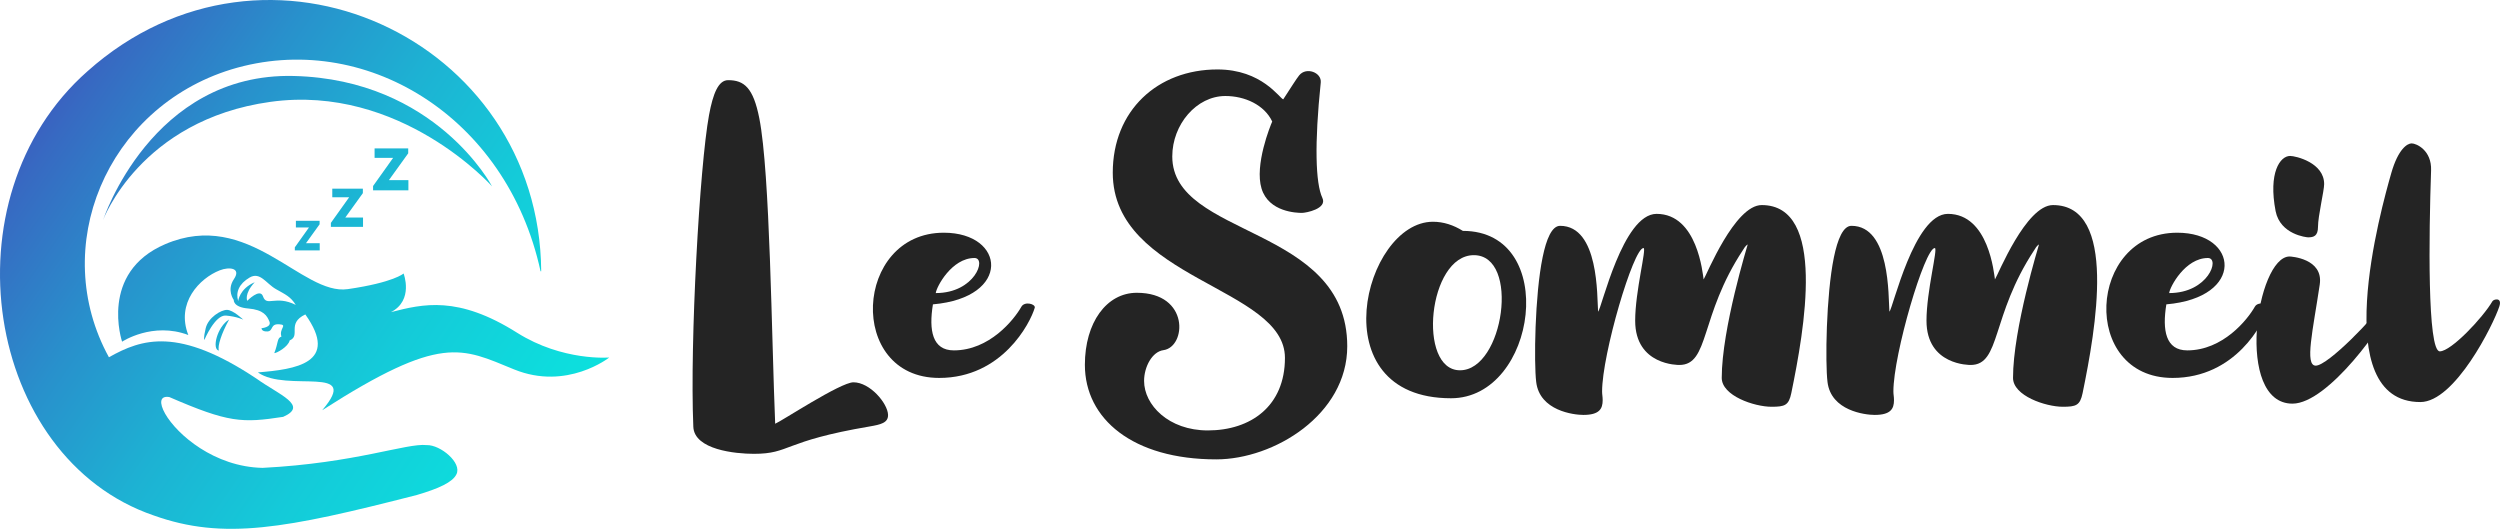 <?xml version="1.0" encoding="utf-8"?>
<!-- Generator: Adobe Illustrator 16.0.0, SVG Export Plug-In . SVG Version: 6.00 Build 0)  -->
<!DOCTYPE svg PUBLIC "-//W3C//DTD SVG 1.1//EN" "http://www.w3.org/Graphics/SVG/1.1/DTD/svg11.dtd">
<svg version="1.1" id="Calque_1" xmlns="http://www.w3.org/2000/svg" xmlns:xlink="http://www.w3.org/1999/xlink" x="0px" y="0px"
	 width="243.061px" height="51.416px" viewBox="-6.294 8.621 243.061 51.416" enable-background="new -6.294 8.621 243.061 51.416"
	 xml:space="preserve">
<g>
	<g>
		
			<linearGradient id="SVGID_1_" gradientUnits="userSpaceOnUse" x1="60.28" y1="-15.68" x2="-33.261" y2="49.047" gradientTransform="matrix(1 0 0 -1 8.34 54.165)">
			<stop  offset="0" style="stop-color:#08EBE0"/>
			<stop  offset="0.148" style="stop-color:#09E8DF"/>
			<stop  offset="0.277" style="stop-color:#0DDDDD"/>
			<stop  offset="0.399" style="stop-color:#14CBD9"/>
			<stop  offset="0.516" style="stop-color:#1DB2D3"/>
			<stop  offset="0.629" style="stop-color:#2891CC"/>
			<stop  offset="0.741" style="stop-color:#376AC2"/>
			<stop  offset="0.849" style="stop-color:#473BB8"/>
			<stop  offset="0.936" style="stop-color:#5710AE"/>
		</linearGradient>
		<path fill="url(#SVGID_1_)" d="M43.979,40.971c-5.764-3.637-9.156-2.797-12.263-2.002c2.24-1.156,1.229-3.759,1.229-3.759
			s-0.939,0.869-5.422,1.521c-4.481,0.648-9.613-7.861-17.757-4.37c-6.458,2.768-4.189,9.48-4.189,9.48s2.969-1.964,6.439-0.647
			c-1.22-3.116,1.092-5.523,3.058-6.291c0.931-0.366,2.11-0.229,1.377,0.854c-0.731,1.08-0.018,2.022-0.018,2.022
			s-0.088,0.713,1.412,0.836c1.499,0.123,1.83,0.715,2.056,1.271c0.227,0.559-0.767,0.645-0.767,0.645s-0.018,0.35,0.576,0.315
			c0.592-0.035,0.243-0.752,1.133-0.698c0.89,0.053-0.036,0.4,0.226,1.202c-0.436,0.122-0.295,0.594-0.697,1.604
			c0.208,0.018,1.36-0.609,1.498-1.236c1.117-0.463-0.329-1.643,1.521-2.527c3.378,4.747-1,5.346-4.614,5.636
			c2.818,2.023,10.131-0.851,6.254,3.679c11.598-7.43,13.527-6.065,18.658-3.969c5.133,2.096,9.252-1.157,9.252-1.157
			S48.412,43.765,43.979,40.971z M19.276,37.434c-0.289-0.845-1.532,0.436-1.532,0.436s-0.328-0.666,0.728-1.811
			c-1.495,0.643-1.608,1.834-1.608,1.834c-0.264-0.841,0.075-1.683,1.106-2.286c1.029-0.605,1.611,0.586,2.567,1.125
			c0.956,0.542,1.413,0.723,1.925,1.534C20.478,37.275,19.638,38.49,19.276,37.434z"/>
		
			<linearGradient id="SVGID_2_" gradientUnits="userSpaceOnUse" x1="56.344" y1="-21.09" x2="-36.949" y2="43.465" gradientTransform="matrix(1 0 0 -1 8.34 54.165)">
			<stop  offset="0" style="stop-color:#08EBE0"/>
			<stop  offset="0.148" style="stop-color:#09E8DF"/>
			<stop  offset="0.277" style="stop-color:#0DDDDD"/>
			<stop  offset="0.399" style="stop-color:#14CBD9"/>
			<stop  offset="0.516" style="stop-color:#1DB2D3"/>
			<stop  offset="0.629" style="stop-color:#2891CC"/>
			<stop  offset="0.741" style="stop-color:#376AC2"/>
			<stop  offset="0.849" style="stop-color:#473BB8"/>
			<stop  offset="0.936" style="stop-color:#5710AE"/>
		</linearGradient>
		<path fill="url(#SVGID_2_)" d="M14.988,42.706c-0.152-0.42,0.248-1.665,0.995-3.021C14.815,40.374,14.279,42.593,14.988,42.706z"
			/>
		
			<linearGradient id="SVGID_3_" gradientUnits="userSpaceOnUse" x1="56.736" y1="-20.809" x2="-36.809" y2="43.921" gradientTransform="matrix(1 0 0 -1 8.34 54.165)">
			<stop  offset="0" style="stop-color:#08EBE0"/>
			<stop  offset="0.148" style="stop-color:#09E8DF"/>
			<stop  offset="0.277" style="stop-color:#0DDDDD"/>
			<stop  offset="0.399" style="stop-color:#14CBD9"/>
			<stop  offset="0.516" style="stop-color:#1DB2D3"/>
			<stop  offset="0.629" style="stop-color:#2891CC"/>
			<stop  offset="0.741" style="stop-color:#376AC2"/>
			<stop  offset="0.849" style="stop-color:#473BB8"/>
			<stop  offset="0.936" style="stop-color:#5710AE"/>
		</linearGradient>
		<path fill="url(#SVGID_3_)" d="M15.772,38.748c-0.594,0-1.817,0.745-2.066,1.779c-0.249,1.033-0.133,1.147-0.133,1.147
			s1.032-2.468,2.104-2.372c1.07,0.094,1.684,0.401,1.684,0.401S16.365,38.748,15.772,38.748z"/>
		
			<linearGradient id="SVGID_4_" gradientUnits="userSpaceOnUse" x1="60.732" y1="-15.036" x2="-32.816" y2="49.696" gradientTransform="matrix(1 0 0 -1 8.34 54.165)">
			<stop  offset="0" style="stop-color:#08EBE0"/>
			<stop  offset="0.148" style="stop-color:#09E8DF"/>
			<stop  offset="0.277" style="stop-color:#0DDDDD"/>
			<stop  offset="0.399" style="stop-color:#14CBD9"/>
			<stop  offset="0.516" style="stop-color:#1DB2D3"/>
			<stop  offset="0.629" style="stop-color:#2891CC"/>
			<stop  offset="0.741" style="stop-color:#376AC2"/>
			<stop  offset="0.849" style="stop-color:#473BB8"/>
			<stop  offset="0.936" style="stop-color:#5710AE"/>
		</linearGradient>
		<path fill="url(#SVGID_4_)" d="M46.325,34.993H46.26c-3.285-15.143-17.229-23.52-30.059-19.624
			C3.994,19.132-1.563,32.695,4.296,43.355c3.209-1.807,6.758-2.973,14.338,2.073c2.217,1.588,5.103,2.617,2.602,3.721
			c-3.993,0.614-5.307,0.575-11.066-1.924c-0.941-0.158-0.998,0.582-0.402,1.628c1.155,2.018,4.783,5.16,9.466,5.256
			c9.053-0.464,14.003-2.428,15.954-2.213c1.342-0.043,3.474,1.736,2.889,2.848c-0.365,0.755-1.698,1.373-3.843,2.002
			c-12.76,3.272-18.787,4.418-25.579,1.991c-16.383-5.597-20.438-30.863-6.437-43.194C19.629,0.022,46.162,12.38,46.325,34.993z"/>
		
			<linearGradient id="SVGID_5_" gradientUnits="userSpaceOnUse" x1="63.631" y1="-10.849" x2="-29.922" y2="53.886" gradientTransform="matrix(1 0 0 -1 8.34 54.165)">
			<stop  offset="0" style="stop-color:#08EBE0"/>
			<stop  offset="0.148" style="stop-color:#09E8DF"/>
			<stop  offset="0.277" style="stop-color:#0DDDDD"/>
			<stop  offset="0.399" style="stop-color:#14CBD9"/>
			<stop  offset="0.516" style="stop-color:#1DB2D3"/>
			<stop  offset="0.629" style="stop-color:#2891CC"/>
			<stop  offset="0.741" style="stop-color:#376AC2"/>
			<stop  offset="0.849" style="stop-color:#473BB8"/>
			<stop  offset="0.936" style="stop-color:#5710AE"/>
		</linearGradient>
		<polygon fill="url(#SVGID_5_)" points="22.37,32.965 24.79,32.965 24.79,32.265 23.455,32.265 24.779,30.427 24.779,30.087 
			22.474,30.087 22.474,30.735 23.746,30.735 22.37,32.667 		"/>
		
			<linearGradient id="SVGID_6_" gradientUnits="userSpaceOnUse" x1="66.138" y1="-7.21" x2="-27.398" y2="57.514" gradientTransform="matrix(1 0 0 -1 8.34 54.165)">
			<stop  offset="0" style="stop-color:#08EBE0"/>
			<stop  offset="0.148" style="stop-color:#09E8DF"/>
			<stop  offset="0.277" style="stop-color:#0DDDDD"/>
			<stop  offset="0.399" style="stop-color:#14CBD9"/>
			<stop  offset="0.516" style="stop-color:#1DB2D3"/>
			<stop  offset="0.629" style="stop-color:#2891CC"/>
			<stop  offset="0.741" style="stop-color:#376AC2"/>
			<stop  offset="0.849" style="stop-color:#473BB8"/>
			<stop  offset="0.936" style="stop-color:#5710AE"/>
		</linearGradient>
		<polygon fill="url(#SVGID_6_)" points="25.875,30.676 29.001,30.676 29.001,29.771 27.276,29.771 28.985,27.399 28.985,26.963 
			26.012,26.963 26.012,27.799 27.653,27.799 25.875,30.291 		"/>
		
			<linearGradient id="SVGID_7_" gradientUnits="userSpaceOnUse" x1="69.275" y1="-2.702" x2="-24.286" y2="62.038" gradientTransform="matrix(1 0 0 -1 8.34 54.165)">
			<stop  offset="0" style="stop-color:#08EBE0"/>
			<stop  offset="0.148" style="stop-color:#09E8DF"/>
			<stop  offset="0.277" style="stop-color:#0DDDDD"/>
			<stop  offset="0.399" style="stop-color:#14CBD9"/>
			<stop  offset="0.516" style="stop-color:#1DB2D3"/>
			<stop  offset="0.629" style="stop-color:#2891CC"/>
			<stop  offset="0.741" style="stop-color:#376AC2"/>
			<stop  offset="0.849" style="stop-color:#473BB8"/>
			<stop  offset="0.936" style="stop-color:#5710AE"/>
		</linearGradient>
		<polygon fill="url(#SVGID_7_)" points="29.978,27.127 33.412,27.127 33.412,26.133 31.517,26.133 33.394,23.528 33.394,23.047 
			30.125,23.047 30.125,23.967 31.93,23.967 29.978,26.706 		"/>
		
			<linearGradient id="SVGID_8_" gradientUnits="userSpaceOnUse" x1="65.338" y1="-8.378" x2="-28.211" y2="56.354" gradientTransform="matrix(1 0 0 -1 8.34 54.165)">
			<stop  offset="0" style="stop-color:#08EBE0"/>
			<stop  offset="0.148" style="stop-color:#09E8DF"/>
			<stop  offset="0.277" style="stop-color:#0DDDDD"/>
			<stop  offset="0.399" style="stop-color:#14CBD9"/>
			<stop  offset="0.516" style="stop-color:#1DB2D3"/>
			<stop  offset="0.629" style="stop-color:#2891CC"/>
			<stop  offset="0.741" style="stop-color:#376AC2"/>
			<stop  offset="0.849" style="stop-color:#473BB8"/>
			<stop  offset="0.936" style="stop-color:#5710AE"/>
		</linearGradient>
		<path fill="url(#SVGID_8_)" d="M41.546,26.741c0,0-5.45-10.397-19.286-10.733C8.424,15.673,3.729,30.011,3.729,30.011
			s3.606-9.728,16.267-11.487C32.658,16.763,41.546,26.741,41.546,26.741z"/>
	</g>
	<g>
		<path fill="#242424" d="M69.072,49.819c0.64-0.261,6.356-4.029,7.609-4.029c1.609,0,3.318,2.036,3.365,3.148
			c0.032,0.798-0.719,0.961-1.797,1.147c-8.48,1.436-7.682,2.659-11.248,2.659c-1.786,0-5.794-0.392-5.887-2.631
			c-0.348-8.287,0.616-25.362,1.527-30.303c0.389-2.113,0.918-3.395,1.855-3.395c1.556,0,2.446,0.723,3.035,3.71
			C68.576,25.434,68.721,41.434,69.072,49.819z"/>
		<path fill="#242424" d="M94.307,38.547c-0.431,1.478-3.162,6.818-9.288,6.818c-9.014,0-8.308-14.119,0.448-14.119
			c5.999,0,6.627,6.302-1.058,6.966c-0.411,2.526-0.061,4.475,2.034,4.475c3.458,0,5.849-2.97,6.567-4.246
			C93.333,37.878,94.414,38.182,94.307,38.547z M84.684,37.115c3.809,0,4.98-3.41,3.765-3.41
			C86.237,33.706,84.746,36.523,84.684,37.115z"/>
		<path fill="#242424" d="M118.469,18.279c0.828-1.265,1.25-1.955,1.547-2.328c0.681-0.855,2.2-0.287,2.1,0.693
			c-0.618,5.944-0.515,9.788,0.158,11.221c0.497,1.053-1.595,1.454-1.986,1.454c-0.484,0-3.229-0.066-3.93-2.37
			c-0.694-2.29,0.857-6.106,1.039-6.512c-0.765-1.623-2.662-2.482-4.555-2.482c-2.81,0-5.162,2.772-5.162,5.875
			c0,7.941,17.012,6.648,17.012,18.456c0,6.651-7.118,10.997-12.735,10.997c-8.107,0-12.774-3.925-12.774-9.192
			c0-4.101,2.101-7.004,5.051-7.004c5.161,0,4.822,5.274,2.582,5.578c-1.086,0.148-1.877,1.614-1.877,2.991
			c0,2.331,2.381,4.813,6.196,4.813c4.171,0,7.499-2.359,7.499-7.054c0-6.895-16.74-7.616-16.74-18.005
			c0-6.047,4.354-10.037,10.178-10.037C116.408,15.373,118.123,18.198,118.469,18.279z"/>
		<path fill="#242424" d="M134.781,47.341c-12.842,0-8.463-17.16-1.758-17.16c1.029,0,1.998,0.321,2.91,0.888
			C145.355,31.069,143.152,47.341,134.781,47.341z M136.999,33.429c-4.46,0-5.517,11.193-1.345,11.193
			C139.91,44.622,141.526,33.429,136.999,33.429z"/>
		<path fill="#242424" d="M167.866,46.832c-0.247,1.205-0.631,1.336-1.925,1.336c-1.664,0-4.84-1.064-4.84-2.81
			c0-4.774,2.519-12.904,2.526-12.978c-0.246,0.159-0.341,0.367-0.463,0.55c-4.232,6.417-3.237,11.174-6.187,11.174
			c-0.071,0-4.292,0.059-4.292-4.302c0-2.889,1.137-7.066,0.809-7.066c-0.983,0-4.025,10.316-4.025,13.944
			c0,0.312,0.056,0.485,0.056,0.846c0,0.842-0.32,1.435-1.881,1.435c-0.921,0-4.246-0.395-4.582-3.203
			c-0.223-1.841-0.141-8.412,0.625-12.124c0.358-1.75,0.896-3.057,1.697-3.057c3.801,0,3.584,6.895,3.696,8.342
			c0.337-0.263,2.396-9.505,5.686-9.505c3.983,0,4.488,5.857,4.574,6.374c0.291-0.431,3.016-7.229,5.648-7.229
			C171.312,28.56,169.131,40.679,167.866,46.832z"/>
		<path fill="#242424" d="M196.188,46.832c-0.248,1.205-0.631,1.336-1.924,1.336c-1.666,0-4.843-1.064-4.843-2.81
			c0-4.774,2.519-12.904,2.527-12.978c-0.246,0.159-0.341,0.367-0.459,0.55c-4.232,6.417-3.241,11.174-6.19,11.174
			c-0.071,0-4.291,0.059-4.291-4.302c0-2.889,1.137-7.066,0.808-7.066c-0.979,0-4.026,10.316-4.026,13.944
			c0,0.312,0.058,0.485,0.058,0.846c0,0.842-0.322,1.435-1.879,1.435c-0.924,0-4.25-0.395-4.585-3.203
			c-0.224-1.841-0.14-8.412,0.623-12.124c0.361-1.75,0.897-3.057,1.704-3.057c3.798,0,3.581,6.895,3.692,8.342
			c0.339-0.263,2.396-9.505,5.686-9.505c3.985,0,4.487,5.857,4.575,6.374c0.29-0.431,3.014-7.229,5.644-7.229
			C199.634,28.56,197.45,40.679,196.188,46.832z"/>
		<path fill="#242424" d="M214.225,38.547c-0.433,1.478-3.16,6.818-9.287,6.818c-9.013,0-8.308-14.119,0.45-14.119
			c5.996,0,6.626,6.302-1.06,6.966c-0.412,2.526-0.063,4.475,2.032,4.475c3.457,0,5.848-2.97,6.571-4.246
			C213.25,37.878,214.331,38.182,214.225,38.547z M204.602,37.115c3.81,0,4.978-3.41,3.764-3.41
			C206.155,33.706,204.665,36.523,204.602,37.115z"/>
		<path fill="#242424" d="M226.266,38.122c-0.61,1.856-6.195,9.743-9.676,9.743c-5.64,0-3.498-14.307-0.279-14.307
			c0.104,0,3.308,0.186,2.931,2.726c-0.664,4.462-1.486,7.887-0.388,7.887c1.19,0,5.774-4.757,6.733-6.279
			C225.767,37.614,226.424,37.641,226.266,38.122z M214.951,29.15c-0.72-3.738,0.435-5.368,1.41-5.368
			c0.529,0,3.309,0.641,3.309,2.736c0,0.646-0.598,3.11-0.598,4.148c0,0.907-0.422,1.03-0.957,1.03
			C217.962,31.695,215.407,31.432,214.951,29.15z"/>
		<path fill="#242424" d="M236.703,38.41c-0.577,1.779-4.326,9.3-7.678,9.3c-9.062,0-3.837-18.755-2.82-22.287
			c0.67-2.327,1.559-2.861,1.972-2.861c0.46,0,1.962,0.668,1.89,2.633c-0.215,6.167-0.378,17.586,0.848,17.586
			c1.104,0,4.188-3.278,5.116-4.871C236.16,37.694,237,37.502,236.703,38.41z"/>
	</g>
</g>
</svg>
